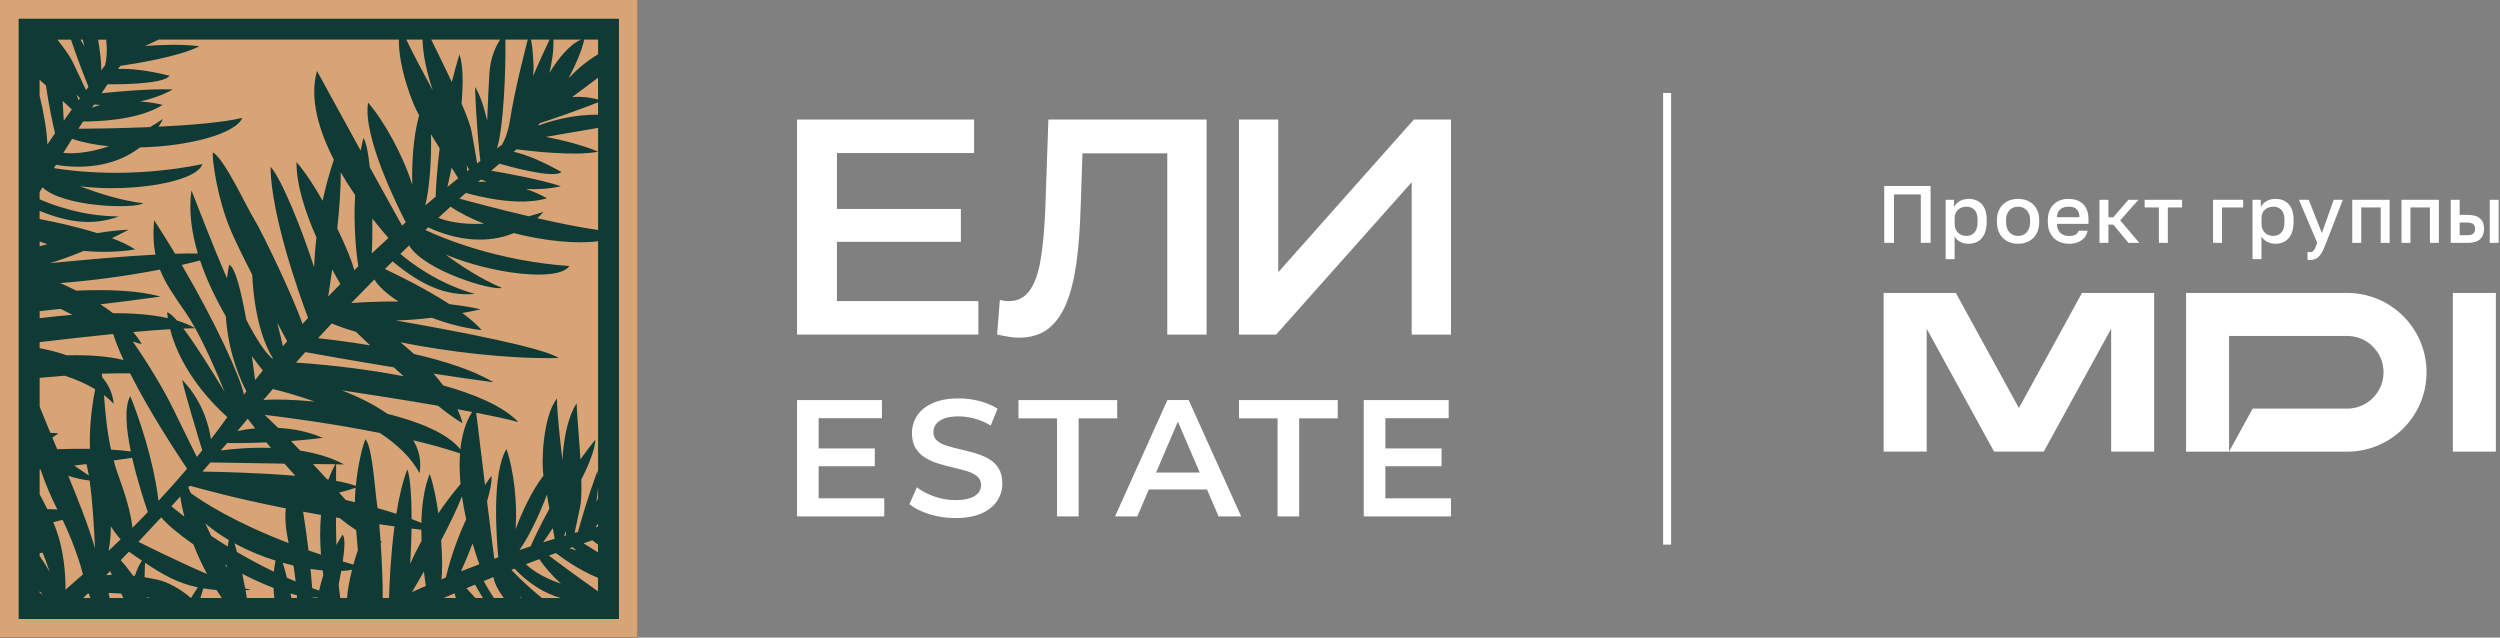 <?xml version="1.0" encoding="UTF-8"?> <svg xmlns="http://www.w3.org/2000/svg" width="941" height="240" viewBox="0 0 941 240" fill="none"><rect x="0" y="0" width="941" height="240" fill="#808080" stroke="none"/> <g clip-path="url(#clip0_2152_12)"> <path d="M709.235 70H726.666V91.41H722.993V73.183H712.901V91.41H709.229V70H709.235Z" fill="white"></path> <path d="M732.355 75.2H735.473V77.92C735.962 76.981 736.693 76.237 737.658 75.689C738.624 75.141 739.72 74.86 740.946 74.86C743.066 74.86 744.736 75.526 745.963 76.85C747.189 78.174 747.796 80.171 747.796 82.845V83.458C747.796 84.848 747.633 86.061 747.307 87.099C746.981 88.136 746.517 88.997 745.917 89.682C745.317 90.367 744.599 90.882 743.758 91.228C742.923 91.574 741.983 91.75 740.946 91.75C739.785 91.75 738.722 91.496 737.763 90.987C736.804 90.478 736.119 89.76 735.714 88.847V97.53H732.348V75.206L732.355 75.2ZM740.15 88.808C741.416 88.808 742.434 88.371 743.21 87.49C743.986 86.616 744.371 85.266 744.371 83.452V82.839C744.371 81.123 743.993 79.857 743.243 79.029C742.486 78.2 741.455 77.789 740.15 77.789C739.583 77.789 739.028 77.881 738.5 78.063C737.972 78.246 737.495 78.52 737.078 78.872C736.66 79.231 736.328 79.675 736.086 80.216C735.838 80.758 735.721 81.371 735.721 82.069V84.209C735.721 84.985 735.845 85.657 736.086 86.224C736.328 86.799 736.654 87.275 737.065 87.66C737.476 88.044 737.939 88.332 738.474 88.514C739.002 88.697 739.563 88.788 740.157 88.788L740.15 88.808Z" fill="white"></path> <path d="M759.604 91.743C758.482 91.743 757.438 91.567 756.466 91.208C755.494 90.85 754.659 90.328 753.941 89.636C753.23 88.945 752.669 88.084 752.258 87.053C751.847 86.022 751.645 84.828 751.645 83.458V82.845C751.645 81.56 751.847 80.425 752.258 79.433C752.669 78.442 753.224 77.607 753.941 76.928C754.652 76.243 755.494 75.728 756.466 75.382C757.431 75.037 758.482 74.86 759.604 74.86C760.726 74.86 761.77 75.037 762.742 75.382C763.707 75.728 764.549 76.243 765.266 76.928C765.977 77.613 766.538 78.448 766.949 79.433C767.36 80.425 767.563 81.56 767.563 82.845V83.458C767.563 84.822 767.36 86.022 766.949 87.053C766.538 88.084 765.977 88.945 765.266 89.636C764.555 90.328 763.714 90.856 762.742 91.208C761.77 91.567 760.726 91.743 759.604 91.743ZM759.604 88.808C760.197 88.808 760.758 88.703 761.3 88.501C761.841 88.299 762.318 87.979 762.735 87.555C763.153 87.125 763.492 86.577 763.746 85.905C764.001 85.233 764.131 84.417 764.131 83.458V82.845C764.131 81.971 764.001 81.214 763.746 80.582C763.492 79.949 763.153 79.427 762.735 79.022C762.318 78.611 761.835 78.311 761.3 78.103C760.758 77.9 760.191 77.796 759.604 77.796C759.017 77.796 758.449 77.9 757.908 78.103C757.366 78.305 756.89 78.611 756.472 79.022C756.055 79.433 755.716 79.949 755.461 80.582C755.207 81.214 755.076 81.971 755.076 82.845V83.458C755.076 84.417 755.2 85.233 755.461 85.905C755.716 86.577 756.055 87.131 756.472 87.555C756.89 87.986 757.366 88.299 757.908 88.501C758.449 88.703 759.017 88.808 759.604 88.808Z" fill="white"></path> <path d="M778.75 91.743C777.667 91.743 776.649 91.574 775.691 91.241C774.732 90.902 773.89 90.393 773.166 89.714C772.442 89.029 771.868 88.168 771.437 87.131C771.007 86.094 770.798 84.867 770.798 83.458V82.845C770.798 81.501 771 80.327 771.411 79.329C771.822 78.331 772.377 77.496 773.081 76.837C773.786 76.171 774.595 75.682 775.514 75.356C776.434 75.03 777.413 74.867 778.45 74.867C780.916 74.867 782.808 75.532 784.126 76.856C785.443 78.181 786.096 80.079 786.096 82.545V84.261H774.229C774.249 85.096 774.386 85.807 774.64 86.387C774.895 86.968 775.234 87.438 775.651 87.796C776.069 88.155 776.552 88.416 777.087 88.579C777.628 88.742 778.183 88.827 778.757 88.827C779.918 88.827 780.772 88.644 781.307 88.279C781.849 87.914 782.221 87.431 782.423 86.844H785.789C785.463 88.455 784.66 89.675 783.388 90.517C782.116 91.352 780.57 91.769 778.757 91.769L778.75 91.743ZM778.6 77.796C778.033 77.796 777.485 77.868 776.963 78.011C776.441 78.155 775.984 78.383 775.586 78.696C775.188 79.016 774.869 79.42 774.621 79.922C774.379 80.425 774.242 81.031 774.223 81.743H782.723C782.703 80.986 782.586 80.359 782.371 79.844C782.155 79.335 781.868 78.924 781.497 78.618C781.131 78.311 780.694 78.096 780.198 77.972C779.696 77.848 779.161 77.789 778.594 77.789L778.6 77.796Z" fill="white"></path> <path d="M790.245 75.199H793.611V81.775H795.444L801.132 75.199H804.923L798.04 82.936L805.229 91.41H801.132L795.444 84.528H793.611V91.41H790.245V75.199Z" fill="white"></path> <path d="M812.601 78.076H807.252V75.199H821.323V78.076H815.974V91.41H812.608V78.076H812.601Z" fill="white"></path> <path d="M833 75.199H844.318V78.076H836.366V91.41H833V75.199Z" fill="white"></path> <path d="M847.861 75.2H850.979V77.92C851.469 76.981 852.199 76.237 853.165 75.689C854.13 75.141 855.226 74.86 856.453 74.86C858.573 74.86 860.243 75.526 861.469 76.85C862.696 78.174 863.302 80.171 863.302 82.845V83.458C863.302 84.848 863.139 86.061 862.813 87.099C862.487 88.136 862.024 88.997 861.424 89.682C860.823 90.367 860.106 90.882 859.264 91.228C858.429 91.574 857.49 91.75 856.453 91.75C855.291 91.75 854.228 91.496 853.269 90.987C852.31 90.478 851.625 89.76 851.221 88.847V97.53H847.854V75.206L847.861 75.2ZM855.657 88.808C856.922 88.808 857.94 88.371 858.716 87.49C859.493 86.616 859.877 85.266 859.877 83.452V82.839C859.877 81.123 859.499 79.857 858.749 79.029C857.992 78.2 856.961 77.789 855.657 77.789C855.089 77.789 854.535 77.881 854.006 78.063C853.478 78.246 853.002 78.52 852.584 78.872C852.167 79.231 851.834 79.675 851.592 80.216C851.345 80.758 851.227 81.371 851.227 82.069V84.209C851.227 84.985 851.351 85.657 851.592 86.224C851.834 86.799 852.16 87.275 852.571 87.66C852.982 88.044 853.445 88.332 853.98 88.514C854.509 88.697 855.07 88.788 855.663 88.788L855.657 88.808Z" fill="white"></path> <path d="M869.454 97.862C869.147 97.862 868.84 97.83 868.534 97.771V94.835C868.84 94.894 869.147 94.927 869.454 94.927C869.799 94.927 870.093 94.868 870.328 94.757C870.563 94.646 870.778 94.451 870.967 94.177C871.163 93.903 871.352 93.537 871.548 93.087C871.743 92.637 871.959 92.076 872.207 91.404L865.324 75.193H868.997L873.955 87.731L878.417 75.193H881.842L875.573 91.404C875.123 92.546 874.705 93.524 874.32 94.34C873.935 95.155 873.511 95.82 873.048 96.342C872.591 96.864 872.076 97.243 871.502 97.49C870.928 97.732 870.249 97.856 869.454 97.856V97.862Z" fill="white"></path> <path d="M885.391 75.199H899.462V91.41H896.096V78.076H888.757V91.41H885.391V75.199Z" fill="white"></path> <path d="M903.924 75.199H917.996V91.41H914.629V78.076H907.29V91.41H903.924V75.199Z" fill="white"></path> <path d="M922.452 75.199H925.818V80.888H928.877C930.958 80.888 932.498 81.331 933.496 82.219C934.494 83.106 934.997 84.417 934.997 86.146C934.997 87.777 934.507 89.062 933.529 90.001C932.55 90.941 930.998 91.41 928.877 91.41H922.458V75.199H922.452ZM928.571 88.533C929.693 88.533 930.482 88.331 930.939 87.94C931.395 87.542 931.624 86.948 931.624 86.152C931.624 85.356 931.395 84.763 930.939 84.365C930.482 83.967 929.686 83.771 928.571 83.771H925.818V88.54H928.571V88.533ZM937.136 75.199H940.502V91.41H937.136V75.199Z" fill="white"></path> <path d="M883.486 110.264H822.836V170H883.486C899.978 170 913.351 156.627 913.351 140.135C913.351 131.883 910.011 124.42 904.603 119.018C899.195 113.61 891.725 110.27 883.486 110.27V110.264ZM893.161 149.797C890.682 152.275 887.257 153.802 883.486 153.802H847.907L839.021 169.987V126.449H883.486C891.04 126.449 897.166 132.574 897.166 140.129C897.166 143.899 895.64 147.318 893.161 149.79V149.797Z" fill="white"></path> <path d="M939.439 110.264H923.247V169.994H939.439V110.264Z" fill="white"></path> <path d="M783.662 110.264L759.916 153.58L736.171 110.264H709V169.987H725.198V123.722L750.562 169.987H750.92H768.913H769.271L794.641 123.722V169.987H810.833V110.264H783.662Z" fill="white"></path> <path d="M629 35H626V205H629V35Z" fill="white"></path> <path d="M368.26 113.332H315.028V91.02H361.667V78.648H315.028V57.603H366.64V45H300V125.934H368.26V113.332Z" fill="white"></path> <path d="M394.386 123.854C397.236 121.695 399.532 118.557 401.267 114.433C403.001 110.309 404.289 105.206 405.139 99.117C405.988 93.028 406.528 85.975 406.758 77.957L407.442 57.725H439.362V125.941H454.16V45H394.616L393.457 78.532C393.148 86.09 392.572 92.445 391.723 97.613C390.874 102.78 389.484 106.689 387.563 109.352C385.634 112.007 383.057 113.339 379.818 113.339C378.588 113.339 377.429 113.188 376.349 112.878L375.306 125.941C376.846 126.251 378.271 126.517 379.581 126.755C380.891 126.985 382.201 127.1 383.511 127.1C387.901 127.1 391.528 126.021 394.379 123.861L394.386 123.854Z" fill="white"></path> <path d="M532.165 45L481.136 102.464V45H466.338V125.934H480.33L531.359 68.586V125.934H546.157V45H532.165Z" fill="white"></path> <path d="M308.133 175.488H329.272V168.794H308.133V157.408H331.963V150.592H300V194.374H332.842V187.558H308.133V175.488Z" fill="white"></path> <path d="M372.197 172.731C370.671 171.853 368.987 171.148 367.13 170.608C365.273 170.068 363.409 169.579 361.53 169.14C359.652 168.701 357.953 168.254 356.434 167.794C354.908 167.333 353.685 166.7 352.742 165.886C351.806 165.073 351.331 164.001 351.331 162.662C351.331 161.539 351.655 160.539 352.303 159.661C352.951 158.783 353.973 158.077 355.369 157.537C356.765 156.998 358.594 156.724 360.839 156.724C362.754 156.724 364.762 157.005 366.842 157.566C368.929 158.128 370.951 158.991 372.909 160.164L375.471 153.845C373.55 152.593 371.304 151.636 368.713 150.966C366.129 150.297 363.524 149.966 360.897 149.966C356.895 149.966 353.591 150.563 350.986 151.751C348.38 152.938 346.437 154.522 345.17 156.501C343.897 158.48 343.263 160.661 343.263 163.036C343.263 165.411 343.738 167.29 344.703 168.794C345.66 170.298 346.905 171.493 348.424 172.393C349.942 173.292 351.634 174.019 353.491 174.581C355.348 175.142 357.204 175.632 359.054 176.049C360.911 176.466 362.595 176.913 364.121 177.395C365.64 177.877 366.885 178.518 367.842 179.331C368.799 180.144 369.282 181.217 369.282 182.555C369.282 183.642 368.951 184.607 368.281 185.463C367.612 186.32 366.568 186.996 365.15 187.493C363.732 187.997 361.876 188.241 359.587 188.241C356.873 188.241 354.225 187.781 351.641 186.867C349.057 185.953 346.883 184.801 345.134 183.426L342.32 189.746C344.156 191.286 346.639 192.553 349.762 193.531C352.893 194.51 356.161 195 359.58 195C363.581 195 366.899 194.402 369.526 193.215C372.153 192.027 374.104 190.444 375.378 188.464C376.652 186.485 377.285 184.326 377.285 181.994C377.285 179.662 376.817 177.805 375.882 176.301C374.946 174.797 373.715 173.609 372.189 172.738L372.197 172.731Z" fill="white"></path> <path d="M420.513 150.592H383.36V157.473H397.87V194.374H406.003V157.473H420.513V150.592Z" fill="white"></path> <path d="M439.406 150.592L419.699 194.381H428.084L432.417 184.247H454.318L458.673 194.381H467.18L447.416 150.592H439.413H439.406ZM435.152 177.863L443.35 158.704L451.576 177.863H435.145H435.152Z" fill="white"></path> <path d="M466.367 157.473H480.877V194.374H489.01V157.473H503.519V150.592H466.367V157.473Z" fill="white"></path> <path d="M521.448 175.488H542.594V168.794H521.448V157.408H545.278V150.592H513.315V194.374H546.156V187.558H521.448V175.488Z" fill="white"></path> <path d="M240 0H0V240H240V0Z" fill="#0F3A35"></path> <path d="M108.089 128.465C107.557 129.078 107.025 129.691 106.493 130.304C106.065 128.453 105.325 125.285 104.342 121.457C105.961 124.498 107.28 126.962 108.089 128.465ZM55.658 192.749C54.571 189.627 51.749 181.174 49.748 172.304C47.366 172.663 45.042 172.998 42.764 173.322C43.319 175.345 43.967 177.404 44.73 179.474C48.442 189.558 49.54 195.525 49.841 198.682C51.795 196.727 53.738 194.75 55.658 192.749ZM45.458 210.859C46.487 212.027 48.164 214.027 50.061 216.675C50.304 216.698 50.535 216.722 50.766 216.745C51.553 214.328 52.455 212.362 53.461 211.044C51.888 209.98 50.269 208.846 48.534 207.655C47.505 208.731 46.476 209.795 45.447 210.847L45.458 210.859ZM48.442 86.453C46.256 87.598 44.163 88.65 42.105 89.644C45.481 90.928 48.523 92.339 50.882 93.888C44.788 94.894 38.011 95.045 31.535 94.444C26.944 96.352 22.7 97.878 18.734 99.069C31.049 97.843 46.106 96.502 58.526 95.831C57.762 92.131 57.554 87.968 58.028 82.914C60.758 87.089 63.394 91.321 65.915 95.507C69.13 95.403 72.032 95.38 74.484 95.438C72.125 87.586 70.969 79.445 72.067 71.686C74.854 78.578 79.873 91.946 85.424 104.77C85.643 103.093 85.909 101.382 86.268 99.636C88.581 100.596 90.87 110.113 92.686 120.312C96.155 127.054 99.566 132.489 102.527 135.033C102.585 134.964 102.642 134.894 102.7 134.825C100.376 131.136 95.877 121.758 94.929 103.406C91.506 96.698 88.349 90.28 86.672 86.256C81.769 74.542 79.711 59.682 80.139 57.346C84.66 60.041 92.535 77.468 95.831 82.787C98.653 87.343 110.772 112.564 113.848 121.977C114.553 121.203 115.247 120.439 115.953 119.665C112.657 110.864 101.983 80.96 101.833 62.77C105.915 67.21 113.582 86.106 118.219 100.572C118.358 97.219 118.635 93.472 119.121 89.425C115.178 80.497 111.524 69.812 111.605 61.012C114.762 64.608 118.219 69.905 121.434 75.548C122.498 70.622 123.886 65.452 125.666 60.121C120.069 49.205 116.38 37.097 119.318 26.713C122.937 33.293 129.332 44.996 135.739 56.664C136.062 55.08 136.421 53.495 136.826 51.911C137.901 53.761 138.664 57.878 139.185 62.943C143.903 71.512 148.332 79.549 151.339 84.903C151.801 84.487 152.264 84.082 152.726 83.677C149.454 77.329 136.456 51.102 138.549 38.624C144.562 45.528 151.72 58.468 155.166 69.558C155.004 61.925 155.409 51.888 157.768 43.354C157.745 43.319 157.71 43.261 157.687 43.226C155.236 39.306 149.928 25.001 150.147 14.906H59.705C57.82 15.796 56.12 16.606 54.617 17.323C60.561 16.849 68.309 16.56 75.097 17.404C67.291 21.428 50.049 24.099 45.285 24.782C45.03 25.152 44.753 25.545 44.441 25.984C48.916 25.661 56.178 26.586 63.834 28.505C61.671 31.824 43.573 31.766 40.497 31.72C39.792 32.761 39.029 33.894 38.231 35.097C44.417 34.449 56.93 33.316 65.071 33.686C60.943 35.918 56.71 37.329 52.744 38.208C55.831 38.404 58.768 38.855 61.232 39.48C51.761 45.458 35.71 45.759 31.269 45.724C30.703 46.615 30.113 47.54 29.511 48.465C33.362 48.442 44.383 48.349 56.456 47.84C58.04 46.904 59.67 45.898 61.347 44.776C60.838 45.794 60.295 46.765 59.705 47.69C71.674 47.112 84.094 46.106 91.194 44.36C88.766 50.419 70.772 55.126 52.674 55.473C44.371 61.972 32.946 63.972 21.058 62.041C20.815 62.446 20.561 62.874 20.306 63.278C27.071 64.412 49.263 67.291 76.184 61.775C73.79 68.771 48.8 72.46 30.171 70.124C36.878 72.703 45.597 75.502 53.911 76.496C50.928 78.705 23.834 78.069 15.982 70.494C15.623 71.096 15.264 71.709 14.906 72.322V75.016C19.855 77.19 31.269 81.445 44.73 81.457C35.039 85.053 25.753 83.77 14.906 79.376V82.452C20.619 83.539 28.922 85.331 36.554 87.736C40.555 87.089 44.568 86.626 48.43 86.453H48.442ZM14.918 90.905V92.709C15.866 92.431 16.849 92.165 17.843 91.888C16.826 91.587 15.854 91.252 14.918 90.905ZM41.48 214.929C40.96 215.461 40.439 215.993 39.919 216.513C40.648 216.444 41.376 216.398 42.105 216.363C41.862 215.831 41.654 215.345 41.469 214.918L41.48 214.929ZM64.516 190.552C65.707 191.558 67.349 192.888 69.396 194.461C68.713 191.836 68.193 189.292 67.858 186.875C66.748 188.112 65.626 189.338 64.516 190.564V190.552ZM107.569 191.35C87.829 187.453 76.115 184.065 71.466 182.851C71.258 183.082 71.061 183.302 70.853 183.533C71.142 184.134 71.477 184.851 71.847 185.637C76.554 189.049 88.21 196.577 108.644 204.429C107.673 199.792 107.118 195.698 107.58 191.35H107.569ZM72.796 204.915C67.233 201.029 62.85 197.352 60.688 194.727C57.809 197.849 54.941 200.925 52.096 203.932C55.369 205.574 67.083 211.402 77.942 216.062C76.022 212.489 74.287 208.719 72.796 204.915ZM89.193 207.783C93.426 210.269 98.075 212.778 103.093 215.195C103.221 213.807 103.429 212.42 103.718 211.021C98.514 209.378 93.241 207.216 88.28 204.51C88.592 205.574 88.904 206.661 89.205 207.794L89.193 207.783ZM110.46 212.871C109.118 212.559 107.754 212.2 106.378 211.807C106.921 213.345 107.465 215.288 107.997 217.462C109.072 217.936 110.159 218.41 111.269 218.873C111.049 216.756 110.783 214.721 110.46 212.859V212.871ZM120.844 193.825C118.508 193.42 116.265 193.004 114.091 192.599C114.889 197.606 115.559 202.509 116.114 207.17C117.641 207.702 119.214 208.234 120.821 208.766C120.439 203.897 120.37 198.82 120.833 193.813L120.844 193.825ZM79.503 201.711C81.434 202.995 83.504 204.337 85.713 205.69C85.828 204.845 85.967 204.024 86.141 203.284C82.984 201.422 79.977 199.329 77.236 196.993C77.965 198.508 78.716 200.081 79.503 201.711ZM20.723 50.142C19.879 46.638 18.491 40.347 17.288 32.183C16.49 31.454 15.692 30.714 14.906 29.997V35.987C16.513 42.602 17.67 49.402 17.832 54.362C18.803 52.929 19.763 51.518 20.711 50.142H20.723ZM84.753 212.478C84.949 212.871 85.134 213.252 85.331 213.646C85.331 213.368 85.32 213.079 85.32 212.801C85.134 212.697 84.949 212.582 84.764 212.478H84.753ZM123.122 180.422C123.307 180.445 123.481 180.48 123.654 180.503C124.371 178.502 125.215 176.571 126.233 174.744C123.62 174.721 120.775 174.698 117.803 174.663C119.537 176.525 121.318 178.445 123.134 180.422H123.122ZM139.312 129.991C137.381 128.164 135.588 126.453 133.958 124.88C130.304 123.828 127.216 122.764 124.88 121.735C123.157 123.562 121.434 125.412 119.699 127.297C123.261 127.679 130.57 128.534 139.312 129.991ZM16.051 208.014C15.681 208.095 15.299 208.164 14.918 208.222V209.274C16.352 211.275 17.612 213.299 18.699 215.23C17.82 212.663 16.907 210.095 16.051 208.002V208.014ZM150.009 113.478C145.938 110.899 142.723 108.066 140.896 105.21C138.051 108.066 135.149 111.015 132.2 114.068C135.588 113.825 142.157 113.443 150.009 113.478ZM21.613 191.766C21.567 191.674 21.521 191.593 21.474 191.5C19.335 187.43 17.173 182.249 15.264 176.722C15.149 176.733 15.033 176.745 14.918 176.756V186.054C15.889 187.835 16.872 189.708 17.809 191.639C19.058 191.685 20.33 191.732 21.613 191.766ZM40.844 223.197C40.995 223.81 41.145 224.435 41.295 225.082H46.476C46.164 224.504 45.874 223.961 45.585 223.417C43.909 223.29 42.324 223.221 40.844 223.197ZM32.992 223.44C32.437 223.984 31.882 224.539 31.327 225.082H33.998C33.802 224.47 33.617 223.914 33.455 223.406C33.304 223.417 33.154 223.429 33.004 223.44H32.992ZM41.769 169.228C44.406 169.39 46.904 169.621 49.24 169.922C47.517 161.561 46.73 153.235 49.032 149.072C52.269 157.121 54.629 164.741 56.305 171.252C56.328 171.252 56.363 171.263 56.386 171.275C56.363 171.275 56.34 171.275 56.317 171.275C58.271 178.919 59.289 185.036 59.647 188.528C63.313 184.597 66.909 180.549 70.425 176.421C67.048 171.402 56.456 155.398 48.962 140.526C45.516 140.491 41.954 140.526 38.323 140.653C38.393 141.116 38.45 141.578 38.508 142.064C40.867 144.793 42.417 148.054 42.81 151.986C41.7 150.807 40.463 149.731 39.133 148.714C39.618 154.785 40.139 161.746 41.781 169.205L41.769 169.228ZM14.918 222.527V223.105C15.334 223.348 15.727 223.591 16.109 223.81C15.727 223.394 15.322 222.966 14.918 222.527ZM46.511 135.507C44.915 132.038 43.562 128.719 42.602 125.713C33.455 126.626 23.81 127.713 14.918 128.777V131.055C18.468 131.726 21.925 132.605 25.152 133.75C33.027 133.542 40.52 134.016 46.511 135.519V135.507ZM41.341 204.429C41.191 205.516 41.029 206.476 40.867 207.355C42.394 205.921 43.909 204.464 45.423 202.995C44.602 202.128 43.238 200.52 41.723 198.104C41.723 200.382 41.584 202.533 41.33 204.429H41.341ZM22.793 116.253C20.075 116.554 17.45 116.831 14.929 117.109V119.769C18.907 119.271 23.059 118.832 27.268 118.497C25.776 117.757 24.285 117.005 22.793 116.253ZM25.695 179.115C27.488 183.475 29.234 187.788 30.784 191.859C30.899 191.859 31.015 191.859 31.142 191.859C31.061 191.94 30.957 192.009 30.864 192.079C32.911 197.444 34.623 202.371 35.744 206.453C35.478 199.699 34.9 188.956 33.721 180.85C31.235 180.607 28.54 180.006 25.695 179.104V179.115ZM111.385 136.467C118.543 136.953 135.08 138.329 151.94 141.625C150.703 140.515 149.465 139.393 148.239 138.271C132.038 135.623 118.82 133.241 114.935 132.524C113.755 133.831 112.576 135.149 111.385 136.479V136.467ZM27.962 175.253C29.812 176.49 31.628 177.739 33.432 178.988C33.166 177.392 32.865 175.935 32.541 174.675C30.992 174.871 29.465 175.068 27.962 175.253ZM21.983 163.145C21.243 163.689 20.48 164.209 19.705 164.718C20.306 166.152 20.908 167.609 21.521 169.078C25.741 168.939 29.881 168.881 33.848 168.927C33.64 162.475 34.16 155.027 35.825 146.505C32.379 144.423 28.505 142.758 24.412 141.417C21.22 141.648 18.04 141.925 14.929 142.215V153.096C16.166 156.184 17.531 159.491 18.953 162.926C20.087 162.937 21.116 163.007 21.972 163.145H21.983ZM64.967 153.455C68.528 160.775 72.426 168.638 74.102 172.003C74.785 171.171 75.455 170.338 76.126 169.494C74.634 164.626 69.257 146.921 68.575 143.001C76.716 151.315 78.844 161.365 79.387 165.331C81.503 162.59 83.562 159.815 85.574 157.005C80.786 152.738 68.182 140.272 64.03 123.897C59.832 124.151 55.126 124.533 50.13 124.984C51.356 126.441 52.466 127.956 53.368 129.54C52.362 129.298 51.217 128.951 49.968 128.523C56.028 137.242 61.821 147.002 64.955 153.455H64.967ZM155.062 222.862C156.82 222.064 158.566 221.301 160.301 220.538C160.139 219.509 159.85 217.612 159.561 215.137C157.757 218.306 156.172 220.989 155.062 222.851V222.862ZM158.589 199.399C157.352 199.248 156.115 199.086 154.912 198.936C154.854 203.469 154.657 208.095 154.368 212.269C155.559 209.61 156.982 206.696 158.67 203.596C158.624 202.22 158.589 200.821 158.589 199.399ZM177.878 204.591C176.213 208.87 174.617 212.674 173.495 215.056C175.843 214.131 178.144 213.241 180.422 212.385C179.798 210.662 178.873 207.956 177.878 204.591ZM35.421 39.341C35.166 39.722 34.889 40.15 34.634 40.544C35.64 40.139 36.681 39.792 37.768 39.503C36.831 39.456 36.033 39.399 35.421 39.341ZM42.498 117.861C49.968 117.861 57.103 118.381 63.174 119.746C63.07 119.029 62.966 118.312 62.897 117.595C63.729 117.676 65.025 118.82 66.62 120.648C69.176 121.422 71.489 122.371 73.478 123.539C72.252 121.318 71.015 119.271 69.812 117.537C65.695 111.593 62.319 106.84 60.202 101.463C47.517 103.949 34.218 105.672 22.654 106.539C24.654 107.418 26.69 108.378 28.713 109.396C40.104 108.887 51.807 109.245 60.387 111.628C53.021 112.668 45.308 113.651 37.791 114.553C39.422 115.606 40.995 116.704 42.498 117.861ZM20.029 196.554C20.272 197.132 20.515 197.71 20.746 198.289C24.377 207.574 24.701 217.6 24.643 221.972C26.829 220.098 29.037 218.167 31.235 216.201C30.356 212.825 28.078 205.077 23.544 195.629C22.446 195.964 21.278 196.276 20.029 196.554ZM116.878 214.131C117.121 216.652 117.34 219.069 117.514 221.37C118.369 221.694 119.237 222.006 120.116 222.307C120.532 220.434 121.052 218.479 121.7 216.479C121.619 215.889 121.538 215.299 121.457 214.698C119.988 214.559 118.462 214.374 116.889 214.131H116.878ZM167.829 217.369C168.581 214.097 170.847 205.377 175.473 195.421C174.86 192.68 174.316 189.777 173.888 186.794C171.992 191.674 169.089 197.618 166.048 203.377C166.511 209.725 166.545 215.311 166.141 218.075C166.707 217.832 167.274 217.6 167.852 217.369H167.829ZM159.052 14.918H152.946C155.721 20.757 159.352 27.442 162.914 34.068C160.752 27.569 159.191 20.896 159.052 14.918ZM182.226 84.209C177.508 82.382 173.171 80.231 169.587 77.78C168.095 79.133 166.58 80.532 164.996 81.989C167.47 82.995 173.102 84.683 182.226 84.209ZM172.94 20.48C174.374 24.493 174.351 31.628 173.727 38.959C175.681 43.492 177.161 47.459 177.577 49.91C178.41 54.744 179.173 58.768 179.589 61.498C179.994 61.185 180.411 60.873 180.804 60.561C180.249 55.785 179.243 45.724 178.803 32.738C180.838 35.941 182.33 40.833 183.382 45.528C183.625 39.086 183.914 32.056 184.204 27.603C184.585 21.602 186.655 17.358 188.251 14.906H162.324C164.475 19.323 167.366 25.152 170.072 30.899C170.905 27.488 171.853 24.007 172.929 20.468L172.94 20.48ZM41.029 55.056C35.999 54.571 31.235 53.657 27.129 52.258C26.054 53.969 24.967 55.715 23.834 57.543C26.482 57.843 32.368 57.959 41.029 55.056ZM187.071 55.854C187.731 55.369 188.355 54.906 188.968 54.455C190.182 52.339 191.35 49.297 192.021 44.868C193.559 34.889 197.271 20.191 198.647 14.918H190.228C190.413 25.522 189.65 47.598 187.06 55.854H187.071ZM218.711 14.918H208.315C208.43 19.092 207.794 23.371 206.777 27.453C210.28 21.845 214.455 16.675 218.711 14.918ZM200.682 28.633C202.694 23.776 205.319 18.155 206.857 14.918H199.85C200.22 16.583 200.648 19.566 200.821 24.863C200.856 26.054 200.809 27.314 200.682 28.633ZM38.092 26.447C38.601 25.799 39.075 25.198 39.549 24.597C40.139 22.307 40.428 19.173 39.954 14.929H36.924C37.71 19.566 38.184 23.672 38.092 26.459V26.447ZM99.127 150.598C103.151 150.194 110.217 150.367 118.497 151.165C111.558 148.702 105.661 147.141 102.689 146.424C101.498 147.812 100.306 149.188 99.127 150.598ZM133.576 189.014C133.599 187.21 133.692 185.395 133.854 183.591C131.818 184.308 129.737 184.909 127.632 185.406C128.453 186.331 129.286 187.256 130.119 188.193C131.275 188.459 132.431 188.737 133.576 189.026V189.014ZM75.305 98.028C73.062 98.618 70.76 99.185 68.413 99.717C81.214 121.573 90.396 141.729 91.819 148.528C92.131 148.112 92.443 147.707 92.755 147.291C90.859 143.753 85.967 133.368 84.996 119.04C81.376 112.761 77.838 105.568 75.305 98.017V98.028ZM173.148 170.65C167.736 168.846 161.758 167.193 155.559 165.713C157.733 169.413 158.705 173.53 157.918 178.098C154.773 172.177 149.338 167.17 143.036 162.984C125.898 159.537 109.014 157.282 99.636 156.149C101.023 157.456 102.723 159.11 104.678 161.064C109.939 161.318 115.779 162.336 121.515 164.811C117.479 165.331 113.42 165.713 109.535 166.002C110.645 167.147 111.801 168.349 113.004 169.61C118.763 170.523 124.522 172.119 129.506 174.802C128.557 174.802 127.551 174.802 126.511 174.779C126.511 176.513 126.511 178.618 126.487 181C129.483 181.544 132.027 182.168 133.923 182.897C134.744 174.397 136.768 166.661 137.612 165.319C140.387 168.939 141.128 185.487 142.064 190.818C142.087 190.945 142.11 191.107 142.134 191.269C144.562 191.951 146.921 192.657 149.188 193.385C150.182 187.21 151.512 181.289 153.328 176.652C154.438 179.566 154.912 187.025 154.923 195.363C156.207 195.837 157.433 196.323 158.612 196.808C158.774 190.263 159.607 183.579 161.746 178.375C163.134 182.284 164.209 187.65 164.984 193.223C167.424 189.604 170.199 185.892 173.345 182.18C172.986 178.317 172.871 174.42 173.16 170.65H173.148ZM23.579 37.988C23.753 40.74 23.891 43.296 24.007 45.435C25.036 43.978 26.054 42.556 27.048 41.179C26.273 40.463 25.059 39.341 23.591 37.988H23.579ZM30.113 36.959C29.731 36.589 29.269 36.126 28.725 35.583C29.095 36.346 29.384 37.063 29.558 37.71C29.743 37.456 29.928 37.202 30.113 36.959ZM127.84 195.004C127.366 194.923 126.904 194.854 126.441 194.773C126.464 198.15 126.511 201.654 126.615 205.134C127.332 203.851 128.095 202.567 128.939 201.272C129.957 202.267 129.783 206.245 129.02 211.344C130.327 211.738 131.657 212.131 133.01 212.512C133.484 210.801 134.039 208.985 134.698 207.077C134.455 204.475 134.235 201.931 134.062 199.561C132.015 198.231 129.934 196.693 127.852 195.004H127.84ZM128.696 146.921C134.721 149.28 140.757 152.206 145.799 155.756C157.895 158.786 168.65 163.192 173.276 169.17C173.819 163.978 175.16 159.098 177.693 155.062C175.912 154.715 174.085 154.38 172.2 154.033C172.986 155.768 173.646 157.525 174.097 159.295C171.657 157.93 168.453 155.606 164.857 152.726C152.749 150.622 139.67 148.575 128.696 146.921ZM73.478 123.539C72.125 123.55 70.633 123.596 69.037 123.654C73.894 130.084 80.208 140.272 84.579 147.569C81.943 141.058 77.734 131.229 73.478 123.527V123.539ZM55.311 225.094H56.49C56.039 224.99 55.6 224.886 55.149 224.793C55.207 224.897 55.253 224.99 55.311 225.094ZM32.391 33.906C32.691 33.501 33.015 33.073 33.304 32.68C31.928 29.315 29.5 23.105 26.713 14.929H21.613C24.273 18.294 26.389 21.266 27.337 23.29C29.43 27.719 31.258 31.396 32.379 33.917L32.391 33.906ZM85.493 166.777C84.695 167.713 83.897 168.638 83.099 169.563C86.487 169.101 93.68 168.326 101.995 168.581C101.405 167.864 100.827 167.181 100.283 166.511C93.102 166.811 87.517 166.8 85.504 166.777H85.493ZM89.355 162.232C91.113 161.873 93.403 161.492 96.051 161.249C94.79 159.63 93.831 158.381 93.241 157.606C91.946 159.156 90.65 160.705 89.355 162.243V162.232ZM31.142 14.918H30.309C30.807 15.773 31.292 16.629 31.755 17.485C31.547 16.641 31.35 15.773 31.142 14.918ZM107.071 174.524C95.056 174.351 83.377 174.143 79.191 174.062C78.184 175.207 77.19 176.363 76.184 177.508C82.614 177.6 97.624 177.936 111.188 179.092C109.766 177.554 108.39 176.016 107.071 174.524ZM94.825 134.097C95.334 137.728 95.739 140.885 96.016 143.07C96.976 141.844 97.947 140.619 98.93 139.416C98.028 138.306 96.594 136.502 94.837 134.097H94.825ZM163.978 74.033C164.105 70.425 164.464 63.995 165.493 55.82C164.383 54.027 163.261 52.212 162.22 50.535C162.463 59.555 161.746 70.483 160.081 77.317C161.399 76.195 162.706 75.097 163.99 74.033H163.978ZM192.495 214.501C194.357 216.49 198.254 220.422 203.99 225.106H211.125C204.788 223.348 198.786 219.451 193.674 214.039C193.293 214.189 192.888 214.351 192.507 214.501H192.495ZM175.6 62.157C175.75 62.989 175.843 63.752 175.831 64.435C176.074 64.238 176.317 64.053 176.56 63.857C176.294 63.394 175.97 62.827 175.588 62.157H175.6ZM206.603 209.124C209.228 211.101 216.664 216.675 225.082 222.561V217.496C217.959 214.652 211.437 209.853 209.251 208.153C208.395 208.465 207.494 208.789 206.603 209.124ZM196.126 225.094H196.415C196.172 224.863 195.929 224.631 195.687 224.389C195.825 224.62 195.976 224.851 196.126 225.094ZM179.96 68.517C181.035 68.401 182.145 68.344 183.267 68.355C182.376 68.066 181.625 67.788 181.035 67.569C180.688 67.869 180.306 68.205 179.948 68.517H179.96ZM170.003 63.093C169.425 65.788 168.881 68.286 168.407 70.379C169.795 69.246 171.148 68.158 172.466 67.094C171.911 66.192 171.044 64.793 169.991 63.093H170.003ZM166.996 225.094H171.587C171.391 224.481 171.229 223.88 171.125 223.302C169.76 223.891 168.384 224.493 166.996 225.094ZM143.232 203.527C143.429 203.77 143.637 204.013 143.833 204.267C143.648 204.221 143.452 204.14 143.267 204.094C143.741 211.263 144.123 219.601 144.053 225.106H146.435C146.597 219.439 147.083 208.777 148.482 198.127C146.528 197.861 144.631 197.595 142.758 197.329C142.92 199.191 143.082 201.307 143.232 203.55V203.527ZM136.433 225.094H136.537C136.525 224.944 136.502 224.793 136.49 224.643C136.467 224.793 136.456 224.944 136.433 225.094ZM127.47 219.971C127.644 221.764 127.84 223.487 128.072 225.094H130.616C130.882 222.145 131.46 218.607 132.512 214.467C131.31 214.698 129.945 214.848 128.453 214.906C128.164 216.548 127.829 218.248 127.47 219.971ZM219.636 204.498C221.093 205.389 222.978 206.557 225.094 207.91V204.984C224.088 204.232 223.359 203.666 222.966 203.365C221.925 203.712 220.804 204.094 219.624 204.498H219.636ZM175.565 221.405C176.352 222.249 177.531 223.51 178.942 225.094H181.81C180.792 223.521 179.798 221.833 178.815 220.04C177.739 220.491 176.664 220.942 175.565 221.405ZM182.064 218.699C182.758 220.017 184.042 222.319 185.95 225.094H189.639C187.592 222.33 186.1 219.589 185.742 217.196C184.539 217.681 183.302 218.19 182.064 218.699ZM123.504 111.628C125.042 110.02 126.592 108.448 128.13 106.898C127.505 105.857 126.395 103.949 125.03 101.428C124.452 105.603 123.909 109.153 123.515 111.628H123.504ZM225.106 198.184V197.121C224.759 197.618 224.423 198.057 224.111 198.45C224.446 198.358 224.782 198.277 225.106 198.184ZM211.101 219.694C207.898 216.71 205.1 213.588 202.995 210.465C201.365 211.078 199.688 211.703 197.953 212.374C199.618 213.981 203.608 217.138 211.101 219.694ZM225.106 37.479V29.245C221.74 31.755 218.456 34.218 215.392 36.519C218.422 36.3 221.717 36.519 225.106 37.479ZM202.475 47.285C206.962 45.655 215.739 43.007 225.106 43.192V38.531C216.56 41.862 208.65 44.568 203.249 46.337C202.984 46.661 202.729 46.985 202.475 47.285ZM214.328 206.349C215.23 206.603 216.132 206.915 217.045 207.285C216.421 206.765 215.901 206.302 215.507 205.932C215.126 206.06 214.721 206.21 214.328 206.349ZM146.216 89.552C144.805 87.968 142.654 85.47 140.156 82.278C140.214 87.586 140.121 92.339 139.936 95.38C142.053 93.38 144.146 91.437 146.216 89.552ZM225.117 20.434V14.918H219.89C219.069 18.792 216.849 24.076 214.027 29.465C216.93 26.366 220.653 23.07 225.129 20.434H225.117ZM195.525 207.043C196.947 206.568 198.346 206.094 199.722 205.655C200.983 202.799 203.342 197.745 206.788 191.5C206.476 189.696 206.152 187.881 205.851 186.193C203.145 193.524 199.063 202.082 195.525 207.043ZM225.117 57.08V48.141C216.779 49.563 210.246 50.685 205.47 51.518C211.31 52.651 218.815 54.444 225.117 57.069V57.08ZM225.117 187.511V183.278C225.001 185.152 224.77 187.095 224.458 188.991C224.678 188.505 224.897 188.008 225.117 187.511ZM212.339 201.735C212.593 201.654 212.859 201.584 213.114 201.503C213.044 201.052 212.975 200.486 212.882 199.827C212.744 200.544 212.559 201.191 212.339 201.735ZM193.362 87.748C183.625 91.772 172.073 90.65 161.145 85.585C160.798 85.909 160.439 86.256 160.093 86.58C166.302 89.494 186.91 98.225 214.316 100.133C210.13 106.227 185.082 103.07 167.759 95.831C173.53 100.11 181.174 105.14 188.91 108.332C185.441 109.65 159.514 101.775 153.987 92.374C152.9 93.414 151.801 94.478 150.691 95.565C154.056 98.456 164.533 106.678 178.745 110.645C167.424 111.593 158.15 106.979 147.777 98.398C146.817 99.335 145.857 100.283 144.874 101.255C148.945 103.163 159.838 108.436 169.182 114.496C173.206 114.947 177.196 115.571 180.966 116.438C178.549 116.959 176.247 117.398 174.004 117.814C176.907 119.954 179.462 122.139 181.313 124.256C175.172 123.585 168.604 121.908 162.521 119.595C157.595 120.197 153.096 120.532 148.956 120.613C172.027 124.637 204.683 130.87 210.28 134.756C191.778 135.184 168.858 132.466 150.737 128.846C152.426 130.234 154.137 131.691 155.814 133.229C166.927 135.796 178.098 139.277 185.73 143.88C178.352 142.908 170.662 141.787 163.169 140.63C164.452 142.076 165.666 143.568 166.811 145.082C178.688 148.378 189.315 152.842 195.143 158.878C191.015 157.768 185.499 156.565 179.243 155.34C180.064 162.001 181.301 172.304 182.561 182.596C183.325 181.428 184.123 180.272 184.967 179.127C185.244 180.966 184.527 184.516 183.325 188.76C184.365 197.167 185.348 205.053 186.042 210.327C186.551 210.142 187.048 209.957 187.557 209.783C186.967 203.631 184.932 178.364 190.633 168.997C193.258 176.479 194.842 189.188 194.068 199.214C196.392 193.015 199.931 185.082 204.579 178.977C204.579 178.942 204.568 178.884 204.556 178.849C203.724 174.224 204.302 156.82 209.633 149.997C209.737 156.369 210.755 164.834 211.691 173.16C212.165 165.146 213.622 157.202 217.034 151.79C217.092 155.143 217.947 164.198 218.468 172.917C220.237 170.442 222.11 167.944 224.111 165.447C223.972 169.136 221.659 174.871 218.803 180.561C218.919 184.84 218.838 188.494 218.387 190.61C217.508 194.762 216.826 198.242 216.282 200.578C216.71 200.451 217.138 200.335 217.554 200.22C218.641 196.195 221.058 187.788 224.886 177.196C224.99 177.762 225.059 178.364 225.117 178.988V90.789C217.126 91.888 205.007 90.743 193.362 87.736V87.748ZM208.072 198.786C206.742 200.763 205.505 202.602 204.452 204.128C205.932 203.666 207.366 203.215 208.777 202.799C208.615 201.897 208.372 200.486 208.072 198.786ZM194.472 56.201C194.125 56.49 193.755 56.791 193.339 57.138C197.733 58.028 204.487 60.861 211.344 64.77C208.372 67.395 190.957 62.469 187.997 61.602C187.037 62.423 185.996 63.301 184.897 64.25C191.026 65.291 203.388 67.557 211.136 70.09C206.534 71.142 202.07 71.35 197.999 71.119C200.948 72.148 203.666 73.362 205.886 74.634C195.155 77.861 179.613 73.836 175.345 72.599C174.559 73.304 173.738 74.033 172.917 74.773C176.629 75.791 187.28 78.659 199.04 81.399C200.821 80.925 202.66 80.382 204.579 79.769C203.816 80.613 203.03 81.399 202.22 82.139C210.176 83.943 218.375 85.62 225.117 86.568V57.103C216.502 58.873 199.237 56.814 194.472 56.201ZM128.257 64.863C128.315 70.911 127.736 78.52 126.95 86.002C130.165 92.605 132.593 98.583 133.333 101.717C133.842 101.22 134.351 100.723 134.86 100.226C134.27 96.398 132.963 86.083 133.657 73.42C131.83 70.737 129.991 67.858 128.257 64.851V64.863ZM91.182 215.982C91.576 217.82 91.946 219.659 92.281 221.474C93.079 221.706 93.819 221.891 94.478 222.03C93.773 222.076 93.079 222.11 92.408 222.145C92.593 223.14 92.755 224.123 92.917 225.094H103.255C103.117 223.845 103.012 222.585 102.955 221.301C99.115 219.832 95.126 218.017 91.182 215.982ZM117.791 225.094H119.572C119.584 225.025 119.595 224.955 119.607 224.886C119.017 224.921 118.404 224.909 117.768 224.886C117.768 224.955 117.768 225.025 117.78 225.094H117.791ZM109.361 223.429C109.477 223.984 109.592 224.539 109.696 225.094H111.79C111.766 224.735 111.743 224.377 111.72 224.019C110.945 223.845 110.159 223.648 109.361 223.417V223.429ZM54.432 217.277C55.935 217.531 57.485 217.809 59.104 218.156C62.758 218.93 67.696 221.44 71.882 225.106C72.68 223.787 73.547 222.446 74.461 221.093C66.863 219.474 61.208 216.271 54.594 211.83C54.501 213.472 54.444 215.299 54.42 217.288L54.432 217.277ZM76.531 221.463C76.195 222.631 75.837 223.833 75.444 225.094H83.527C82.833 224.123 82.151 223.105 81.48 222.064C79.734 221.925 78.092 221.729 76.531 221.463ZM240 0V240H0V0H240ZM232.981 7.043H7.019V232.981H232.969V7.043H232.981Z" fill="#D8A475"></path> </g> <defs> <clipPath id="clip0_2152_12"> <rect width="941" height="240" fill="white"></rect> </clipPath> </defs> </svg> 